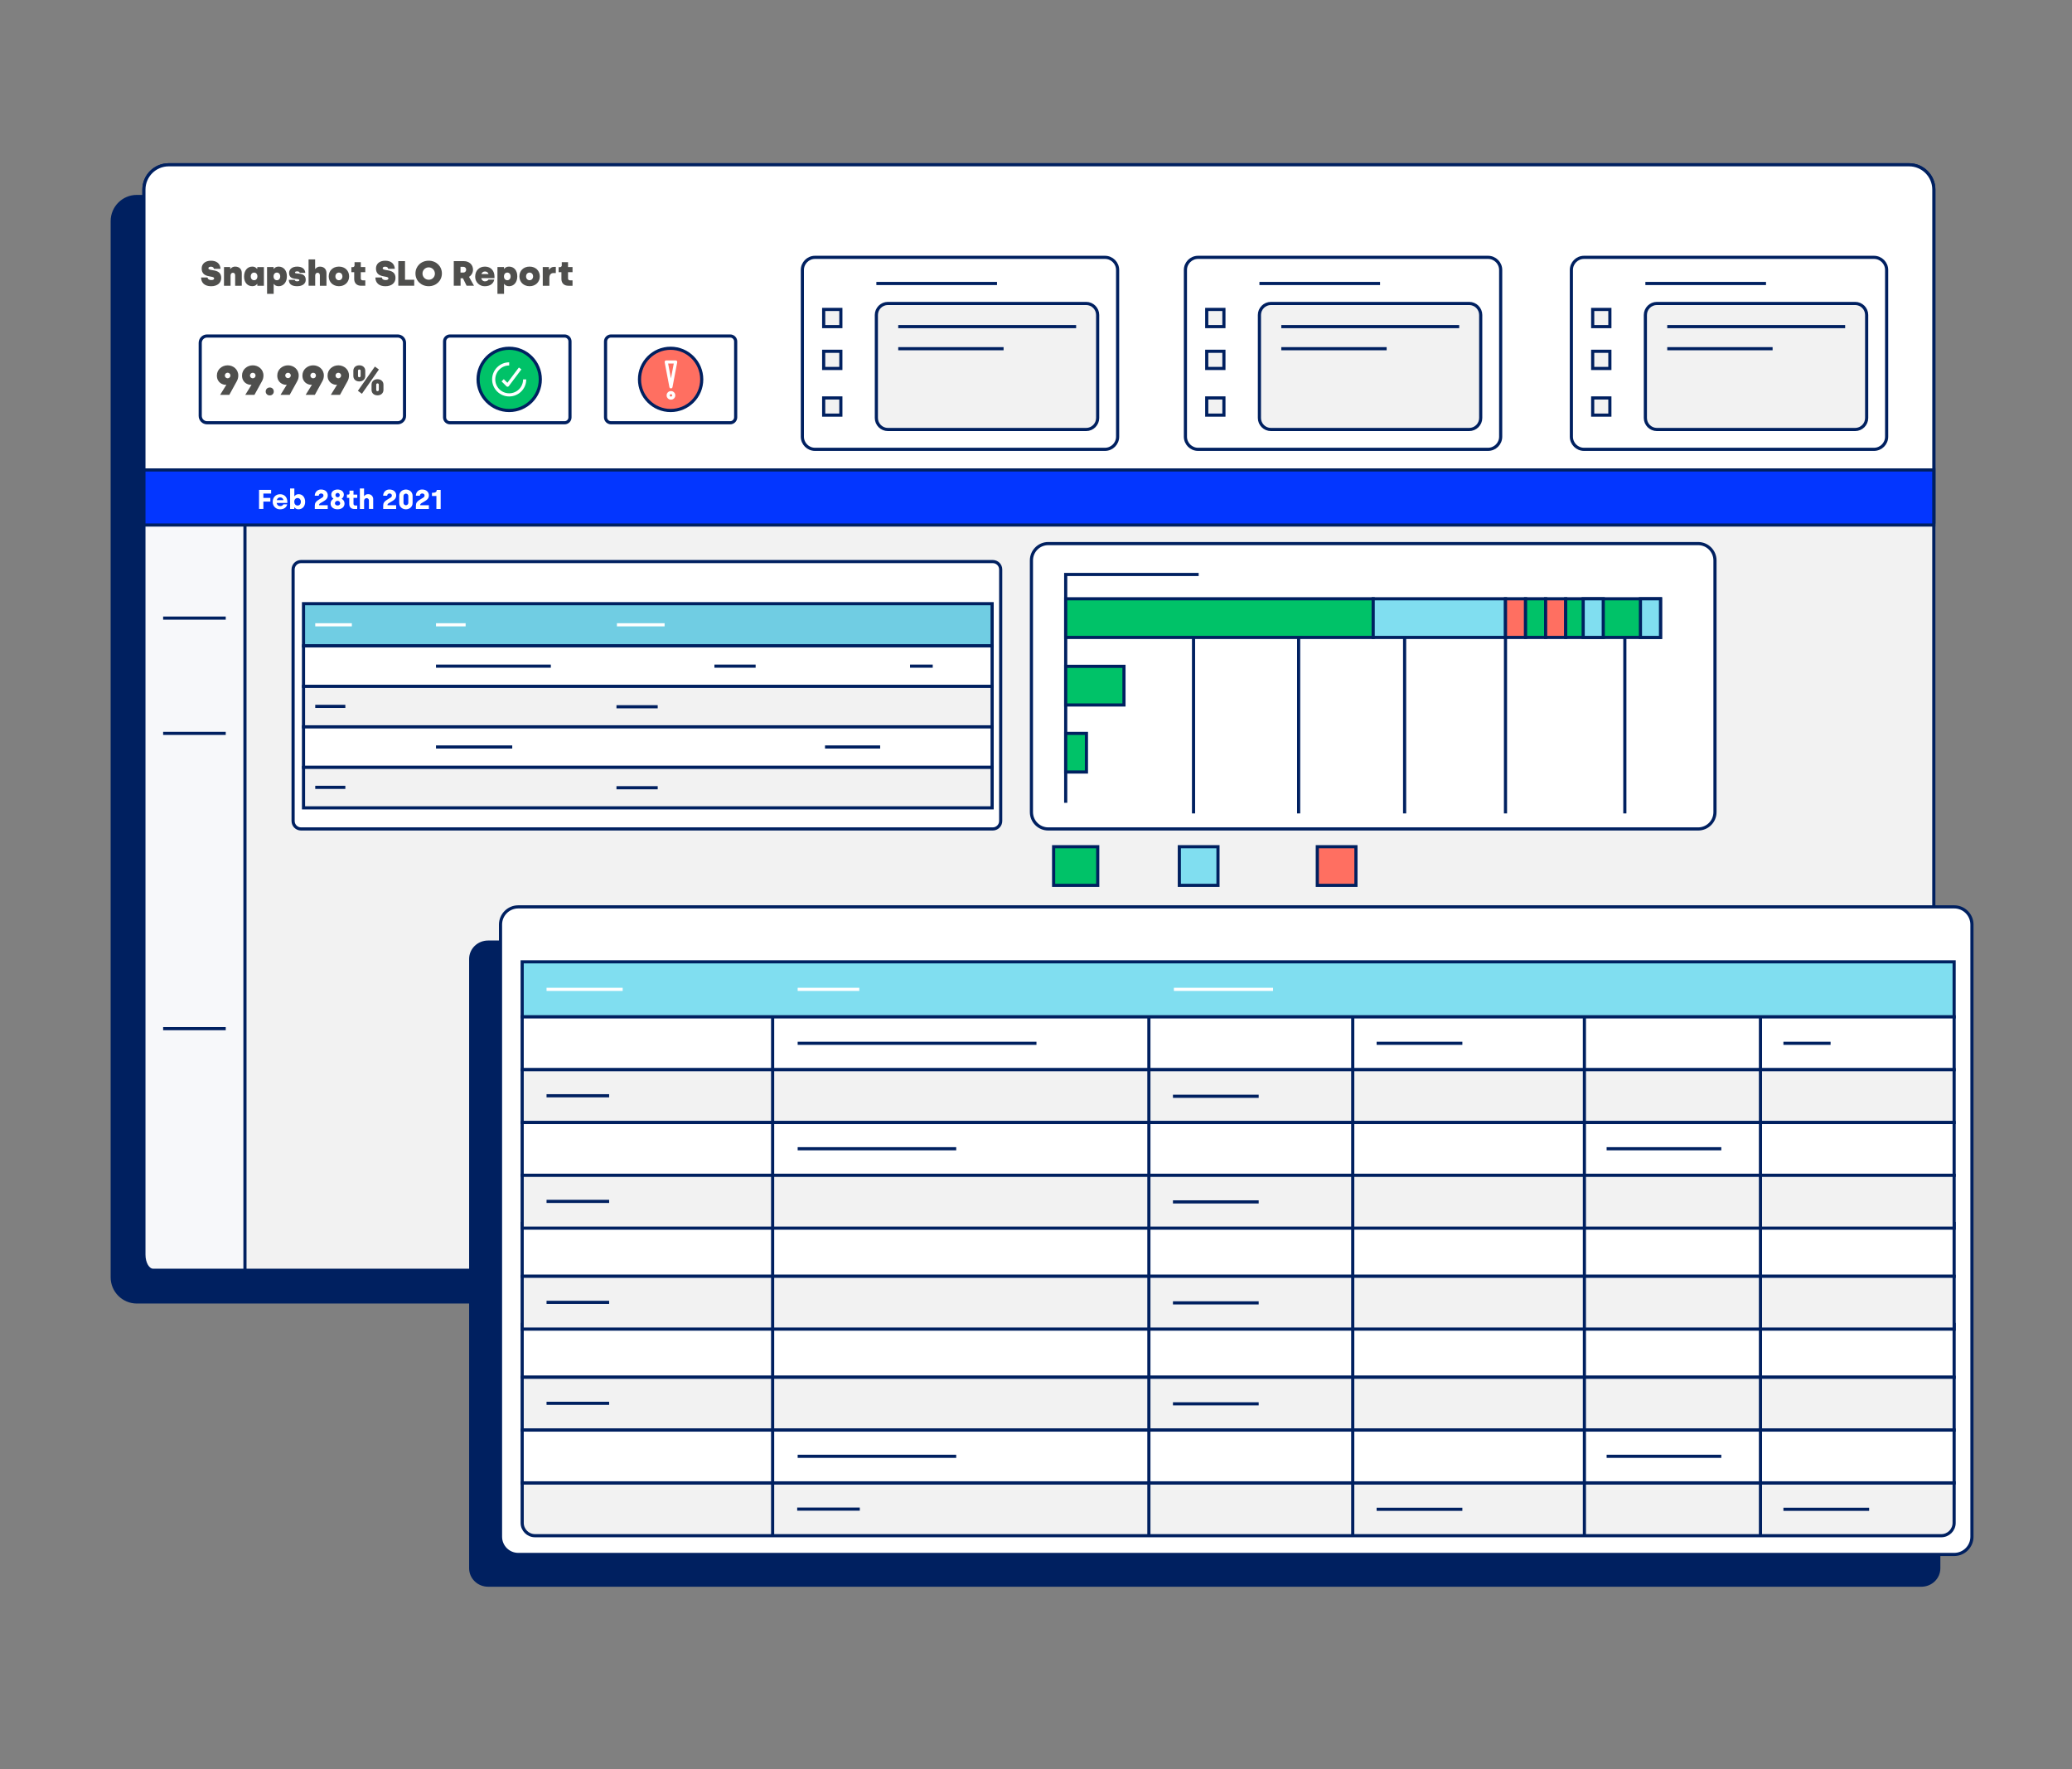 <?xml version="1.0" encoding="utf-8"?>
<!-- Generator: Adobe Illustrator 27.5.0, SVG Export Plug-In . SVG Version: 6.00 Build 0)  -->
<svg version="1.1" id="Layer_1" xmlns="http://www.w3.org/2000/svg" xmlns:xlink="http://www.w3.org/1999/xlink" x="0px" y="0px"
	 width="2634.67px" height="2249.21px" viewBox="0 0 2634.67 2249.21" style="enable-background:new 0 0 2634.67 2249.21;"
	 xml:space="preserve">
<rect x="0" y="0" width="2634.67" height="2249.21" fill="#808080" stroke="none"/>
<style type="text/css">
	.st0{fill:#FFFFFF;stroke:#002060;stroke-width:4;stroke-miterlimit:10;}
	.st1{fill:#002060;stroke:#002060;stroke-width:4;stroke-miterlimit:10;}
	.st2{fill:#F2F2F2;stroke:#002060;stroke-width:4;stroke-miterlimit:10;}
	.st3{fill:#F7F8FA;stroke:#002060;stroke-width:4;stroke-miterlimit:10;}
	.st4{fill:#0336FF;stroke:#002060;stroke-width:4;stroke-miterlimit:10;}
	.st5{fill:#FFFFFF;}
	.st6{fill:#80DEF0;stroke:#002060;stroke-width:4;stroke-miterlimit:10;}
	.st7{fill:none;stroke:#FFFFFF;stroke-width:4;stroke-miterlimit:10;}
	.st8{fill:none;stroke:#002060;stroke-width:4;stroke-miterlimit:10;}
	.st9{fill:#70CDE3;stroke:#002060;stroke-width:4;stroke-miterlimit:10;}
	.st10{fill:#00C268;stroke:#002060;stroke-width:4;stroke-miterlimit:10;}
	.st11{fill:#FF6F61;stroke:#002060;stroke-width:4;stroke-miterlimit:10;}
	.st12{fill:#00C268;stroke:#002060;stroke-width:4;stroke-linejoin:round;}
	.st13{fill:none;stroke:#FFFFFF;stroke-width:4;stroke-linejoin:round;}
	.st14{fill:#4F4F4D;}
	.st15{fill:#FF6F61;stroke:#002060;stroke-width:4;stroke-linejoin:round;}
	.st16{fill:none;stroke:#FFFFFF;stroke-width:4;stroke-linecap:round;stroke-miterlimit:10;}
</style>
<path class="st0" d="M713.83,427.17h177.12c4.14,0,7.49,3.35,7.49,7.49v95.31c0,4.14-3.35,7.49-7.49,7.49H713.83
	c-4.14,0-7.49-3.35-7.49-7.49v-95.31C706.34,430.52,709.69,427.17,713.83,427.17z"/>
<path class="st1" d="M174.02,249.78h2182.67c17.3,0,31.32,14.02,31.32,31.32v1342.78c0,17.3-14.02,31.32-31.32,31.32H174.02
	c-17.3,0-31.32-14.02-31.32-31.32V281.1C142.7,263.8,156.72,249.78,174.02,249.78z"/>
<path class="st2" d="M214.54,209.48h2212.87c17.42,0,31.54,14.12,31.54,31.54v1342.34c0,17.42-14.12,31.54-31.54,31.54H214.54
	c-17.42,0-31.54-14.12-31.54-31.54V241.02C183,223.6,197.12,209.48,214.54,209.48z"/>
<path class="st0" d="M214.54,209.48h2212.87c17.42-0.03,31.56,14.07,31.59,31.49c0,0.01,0,0.02,0,0.03v422.69l0,0H183l0,0V241
	C183.01,223.59,197.13,209.48,214.54,209.48z"/>
<path class="st3" d="M311.48,1614.9H194.66c-6.41,0-11.66-8.9-11.66-19.77V663.69h128.48V1614.9z"/>
<rect x="183" y="597.47" class="st4" width="2275.95" height="70"/>
<g>
	<path class="st5" d="M329.4,622.77h15.36v4.69h-9.88V633h8.91v4.68h-8.91v9.33h-5.48V622.77z"/>
	<path class="st5" d="M346.77,638c0-5.72,3.82-9.71,9.4-9.71c6,0,9.19,4.44,9.19,9.54v1.56h-13.49c0.1,2.31,2.06,4.1,4.37,4
		c0.01,0,0.03,0,0.04,0c1.66,0.13,3.24-0.73,4.05-2.19h4.86c-0.83,3.85-4.16,6.31-9.12,6.31c-5.05,0.09-9.21-3.92-9.31-8.97
		C346.76,638.36,346.76,638.18,346.77,638z M360.37,635.81c-0.26-2.08-2.11-3.59-4.2-3.43c-2.06-0.06-3.84,1.4-4.19,3.43H360.37z"/>
	<path class="st5" d="M374.48,645h-0.27v2.08h-5.31V621h5.38v9.78h0.27c1.18-1.67,3.13-2.62,5.17-2.53c4.93,0,8.29,4,8.29,9.71
		s-3.43,9.5-8.43,9.5C377.57,647.58,375.64,646.65,374.48,645z M382.56,637.93c0-2.81-1.69-4.76-4.19-4.76s-4.2,1.84-4.2,4.76
		c0,2.7,1.63,4.75,4.2,4.75s4.19-1.94,4.19-4.78V637.93z"/>
	<path class="st5" d="M400.29,642.79c0-3.23,1.38-5.28,4.61-7.25l4.51-2.78c1.12-0.51,1.86-1.61,1.9-2.84c0-1.42-1.07-2.57-3-2.57
		c-1.59-0.06-2.94,1.18-3,2.78c0,0.03,0,0.07,0,0.1h-5.06c-0.12-4.25,3.22-7.8,7.48-7.92c0.21-0.01,0.43,0,0.64,0.01
		c5.23,0,8.42,3.3,8.42,7.39c0,3.33-1.66,5.38-4.54,7.11l-4.85,2.84c-1.22,0.77-1.67,1.46-1.67,2.36v0.28h11v4.75h-16.44V642.79z"/>
	<path class="st5" d="M420.37,640.15c-0.05-2.48,1.31-4.77,3.5-5.93v-0.28c-1.68-1.13-2.67-3.04-2.64-5.06c0-4,3.4-6.56,8-6.56
		s8,2.6,8,6.56c0.02,2.03-0.98,3.93-2.67,5.06v0.28c2.21,1.15,3.58,3.44,3.54,5.93c0,4.41-3.61,7.32-8.88,7.32
		S420.37,644.56,420.37,640.15z M432.57,639.73c-0.2-1.86-1.87-3.2-3.73-2.99c-1.58,0.17-2.82,1.42-2.99,2.99
		c0,1.6,1.24,2.92,3.36,2.92S432.57,641.33,432.57,639.73L432.57,639.73z M432,629.61c0.1-1.52-1.04-2.83-2.55-2.93
		c-1.52-0.1-2.83,1.04-2.93,2.55c-0.1,1.52,1.04,2.83,2.55,2.93c0.06,0,0.13,0.01,0.19,0.01c1.42,0.09,2.65-0.99,2.74-2.41
		C432,629.71,432,629.66,432,629.61z"/>
	<path class="st5" d="M444.12,640.71v-7.77h-2.95v-4.17h1.74c0.79,0.03,1.47-0.58,1.5-1.38c0-0.08,0-0.17-0.01-0.25v-3.36h5.1v5
		h4.78v4.2h-4.78v7.49c0,1.35,0.76,2.18,2.36,2.18h2.35v4.44h-3.71C446.51,647.05,444.12,644.73,444.12,640.71z"/>
	<path class="st5" d="M457.58,621h5.34v9.71h0.28c1.05-1.63,2.89-2.56,4.82-2.46c3.4-0.21,6.32,2.38,6.52,5.78
		c0.02,0.26,0.02,0.52,0,0.77v12.21h-5.38v-10.5c0.13-1.65-1.11-3.09-2.76-3.22c-0.08-0.01-0.16-0.01-0.24-0.01
		c-1.79,0.03-3.23,1.51-3.2,3.3c0,0.05,0,0.09,0.01,0.14v10.33h-5.37L457.58,621z"/>
	<path class="st5" d="M487.26,642.79c0-3.23,1.39-5.28,4.62-7.25l4.51-2.78c1.12-0.51,1.86-1.61,1.9-2.84c0-1.42-1.07-2.57-3-2.57
		c-1.59-0.06-2.94,1.18-3,2.78c0,0.03,0,0.07,0,0.1h-5.06c-0.12-4.25,3.22-7.8,7.48-7.92c0.21-0.01,0.42,0,0.63,0.01
		c5.24,0,8.43,3.3,8.43,7.39c0,3.33-1.66,5.38-4.54,7.11l-4.86,2.84c-1.21,0.77-1.66,1.46-1.66,2.36v0.28h11v4.75h-16.45V642.79z"/>
	<path class="st5" d="M507.66,639.42v-9c0-5.16,4.19-8.08,8.46-8.08c4.27,0,8.53,2.92,8.53,8.08v9c0,5.17-4.2,8.08-8.53,8.08
		S507.66,644.59,507.66,639.42z M519.2,639.08v-8.33c0.1-1.69-1.2-3.14-2.89-3.24c-1.69-0.1-3.14,1.2-3.24,2.89
		c-0.01,0.12-0.01,0.23,0,0.35v8.33c-0.1,1.69,1.2,3.14,2.89,3.24c1.69,0.1,3.14-1.2,3.24-2.89
		C519.21,639.31,519.21,639.2,519.2,639.08z"/>
	<path class="st5" d="M528.85,642.79c0-3.23,1.38-5.28,4.61-7.25l4.51-2.78c1.12-0.51,1.86-1.61,1.9-2.84c0-1.42-1.07-2.57-3-2.57
		c-1.59-0.06-2.94,1.18-3,2.78c0,0.03,0,0.07,0,0.1h-5.06c-0.12-4.25,3.22-7.8,7.48-7.92c0.21-0.01,0.43,0,0.64,0.01
		c5.23,0,8.42,3.3,8.42,7.39c0,3.33-1.66,5.38-4.54,7.11l-4.81,2.84c-1.22,0.77-1.67,1.46-1.67,2.36v0.28h11v4.75h-16.48V642.79z"/>
	<path class="st5" d="M554.93,630.54h-5.66v-4c4.68,0,6.07-1.25,6.07-3.72h5v24.28h-5.44L554.93,630.54z"/>
</g>
<path class="st1" d="M620.67,1197.68h1822.45c12.23,0,22.15,9.59,22.15,21.43v774.69c0,11.83-9.92,21.43-22.15,21.43H620.67
	c-12.23,0-22.15-9.59-22.15-21.43v-774.69C598.52,1207.27,608.44,1197.68,620.67,1197.68z"/>
<path class="st0" d="M658.98,1152.92H2484.9c12.45,0,22.54,10.09,22.54,22.54v778.19c0,12.45-10.09,22.54-22.54,22.54H658.98
	c-12.45,0-22.54-10.09-22.54-22.54v-778.19C636.44,1163.01,646.53,1152.92,658.98,1152.92z"/>
<rect x="663.98" y="1222.78" class="st6" width="1820.82" height="70"/>
<rect x="663.98" y="1292.78" class="st0" width="1820.82" height="67.14"/>
<rect x="663.98" y="1359.92" class="st2" width="1820.82" height="67.14"/>
<rect x="663.98" y="1427.06" class="st0" width="1820.82" height="67.14"/>
<path class="st2" d="M664,1885.21h1820.79l0,0v50.86c0,8.99-7.29,16.28-16.28,16.28l0,0H680.26c-8.99-0.01-16.27-7.3-16.26-16.29
	V1885.21L664,1885.21L664,1885.21z"/>
<line class="st7" x1="791.79" y1="1257.78" x2="694.97" y2="1257.78"/>
<line class="st7" x1="1092.66" y1="1257.78" x2="1014.28" y2="1257.78"/>
<line class="st7" x1="1618.76" y1="1257.78" x2="1492.66" y2="1257.78"/>
<line class="st8" x1="1317.92" y1="1326.35" x2="1014.28" y2="1326.35"/>
<line class="st8" x1="774.57" y1="1393.06" x2="694.97" y2="1393.06"/>
<line class="st8" x1="1093.27" y1="1918.56" x2="1013.68" y2="1918.56"/>
<line class="st8" x1="1600.5" y1="1393.71" x2="1491.48" y2="1393.71"/>
<line class="st8" x1="2376.73" y1="1918.78" x2="2267.72" y2="1918.78"/>
<line class="st8" x1="1859.47" y1="1326.35" x2="1750.46" y2="1326.35"/>
<line class="st8" x1="2327.69" y1="1326.35" x2="2267.72" y2="1326.35"/>
<line class="st8" x1="1859.47" y1="1918.78" x2="1750.46" y2="1918.78"/>
<line class="st8" x1="1215.89" y1="1460.42" x2="1014.28" y2="1460.42"/>
<line class="st8" x1="2188.73" y1="1460.42" x2="2042.91" y2="1460.42"/>
<rect x="663.98" y="1683.78" class="st0" width="1820.82" height="67.14"/>
<rect x="663.98" y="1750.92" class="st2" width="1820.82" height="67.14"/>
<rect x="663.98" y="1818.06" class="st0" width="1820.82" height="67.14"/>
<line class="st8" x1="774.57" y1="1784.06" x2="694.97" y2="1784.06"/>
<line class="st8" x1="1600.5" y1="1784.71" x2="1491.48" y2="1784.71"/>
<rect x="663.98" y="1555.42" class="st0" width="1820.82" height="67.14"/>
<rect x="663.98" y="1622.56" class="st2" width="1820.82" height="67.14"/>
<line class="st8" x1="774.57" y1="1655.7" x2="694.97" y2="1655.7"/>
<line class="st8" x1="1600.5" y1="1656.35" x2="1491.48" y2="1656.35"/>
<rect x="663.98" y="1494.2" class="st2" width="1820.82" height="67.14"/>
<line class="st8" x1="774.57" y1="1527.34" x2="694.97" y2="1527.34"/>
<line class="st8" x1="1600.5" y1="1527.99" x2="1491.48" y2="1527.99"/>
<line class="st8" x1="1215.89" y1="1851.42" x2="1014.28" y2="1851.42"/>
<line class="st8" x1="2188.73" y1="1851.42" x2="2042.91" y2="1851.42"/>
<line class="st8" x1="982.45" y1="1292.78" x2="982.45" y2="1952.35"/>
<line class="st8" x1="1460.87" y1="1292.78" x2="1460.87" y2="1952.35"/>
<line class="st8" x1="2238.53" y1="1292.78" x2="2238.53" y2="1952.35"/>
<line class="st8" x1="2014.66" y1="1292.78" x2="2014.66" y2="1952.35"/>
<line class="st8" x1="1720.09" y1="1292.78" x2="1720.09" y2="1952.35"/>
<path class="st0" d="M382.75,713.92h879.64c5.55,0,10.05,4.5,10.05,10.05v319.82c0,5.55-4.5,10.05-10.05,10.05H382.75
	c-5.55,0-10.05-4.5-10.05-10.05V723.97C372.7,718.42,377.2,713.92,382.75,713.92z"/>
<rect x="385.94" y="767.48" class="st9" width="875.61" height="53.66"/>
<rect x="385.94" y="821.14" class="st0" width="875.61" height="51.47"/>
<rect x="385.94" y="872.61" class="st2" width="875.61" height="51.47"/>
<rect x="385.94" y="924.09" class="st0" width="875.61" height="51.47"/>
<line class="st7" x1="447.41" y1="794.31" x2="400.85" y2="794.31"/>
<line class="st7" x1="592.09" y1="794.31" x2="554.4" y2="794.31"/>
<line class="st7" x1="845.09" y1="794.31" x2="784.45" y2="794.31"/>
<line class="st8" x1="700.41" y1="846.88" x2="554.4" y2="846.88"/>
<line class="st8" x1="439.12" y1="898.02" x2="400.85" y2="898.02"/>
<line class="st8" x1="836.31" y1="898.51" x2="783.88" y2="898.51"/>
<line class="st8" x1="960.84" y1="846.88" x2="908.42" y2="846.88"/>
<line class="st8" x1="1186.01" y1="846.88" x2="1157.16" y2="846.88"/>
<line class="st8" x1="651.35" y1="949.66" x2="554.4" y2="949.66"/>
<line class="st8" x1="1119.18" y1="949.66" x2="1049.06" y2="949.66"/>
<rect x="385.94" y="975.56" class="st2" width="875.61" height="51.47"/>
<line class="st8" x1="439.12" y1="1000.97" x2="400.85" y2="1000.97"/>
<line class="st8" x1="836.31" y1="1001.46" x2="783.88" y2="1001.46"/>
<line class="st8" x1="287.04" y1="785.81" x2="207.44" y2="785.81"/>
<line class="st8" x1="287.04" y1="932.34" x2="207.44" y2="932.34"/>
<line class="st8" x1="287.04" y1="1307.74" x2="207.44" y2="1307.74"/>
<g id="Five9_Performance_Dashboard">
	<path class="st0" d="M2014.19,327.17h368.69c8.89,0,16.09,7.2,16.09,16.09v211.9c0,8.89-7.2,16.09-16.09,16.09h-368.69
		c-8.89,0-16.09-7.2-16.09-16.09v-211.9C1998.1,334.37,2005.3,327.17,2014.19,327.17z"/>
	<path class="st2" d="M2106.84,385.79h252.08c8.09,0,14.65,6.56,14.65,14.65v130.93c0,8.09-6.56,14.65-14.65,14.65h-252.08
		c-8.09,0-14.65-6.56-14.65-14.65V400.44C2092.19,392.35,2098.75,385.79,2106.84,385.79z"/>
	<line class="st8" x1="2092.19" y1="360.39" x2="2245.58" y2="360.39"/>
	<line class="st8" x1="2120" y1="415.23" x2="2346.21" y2="415.23"/>
	<line class="st8" x1="2120" y1="443.31" x2="2253.97" y2="443.31"/>
	<rect x="2025.21" y="393.4" class="st2" width="21.84" height="21.84"/>
	<rect x="2025.2" y="446.59" class="st2" width="21.84" height="21.84"/>
	<rect x="2025.2" y="505.91" class="st2" width="21.84" height="21.84"/>
	<path class="st0" d="M1523.42,327.17h368.69c8.89,0,16.09,7.2,16.09,16.09v211.9c0,8.89-7.2,16.09-16.09,16.09h-368.69
		c-8.89,0-16.09-7.2-16.09-16.09v-211.9C1507.33,334.37,1514.53,327.17,1523.42,327.17z"/>
	<path class="st2" d="M1616.08,385.79h252.08c8.09,0,14.65,6.56,14.65,14.65v130.93c0,8.09-6.56,14.65-14.65,14.65h-252.08
		c-8.09,0-14.65-6.56-14.65-14.65V400.44C1601.43,392.35,1607.99,385.79,1616.08,385.79z"/>
	<line class="st8" x1="1601.43" y1="360.39" x2="1754.82" y2="360.39"/>
	<line class="st8" x1="1629.24" y1="415.23" x2="1855.45" y2="415.23"/>
	<line class="st8" x1="1629.24" y1="443.31" x2="1763.21" y2="443.31"/>
	<rect x="1534.44" y="393.39" class="st2" width="21.84" height="21.84"/>
	<rect x="1534.44" y="446.58" class="st2" width="21.84" height="21.84"/>
	<rect x="1534.44" y="505.9" class="st2" width="21.84" height="21.84"/>
	<path class="st0" d="M1036.34,327.17h368.69c8.89,0,16.09,7.2,16.09,16.09v211.9c0,8.89-7.2,16.09-16.09,16.09h-368.69
		c-8.89,0-16.09-7.2-16.09-16.09v-211.9C1020.25,334.37,1027.45,327.17,1036.34,327.17z"/>
	<path class="st2" d="M1129,385.79h252.08c8.09,0,14.65,6.56,14.65,14.65v130.93c0,8.09-6.56,14.65-14.65,14.65H1129
		c-8.09,0-14.65-6.56-14.65-14.65V400.44C1114.35,392.35,1120.91,385.79,1129,385.79z"/>
	<line class="st8" x1="1114.35" y1="360.39" x2="1267.74" y2="360.39"/>
	<line class="st8" x1="1142.16" y1="415.23" x2="1368.37" y2="415.23"/>
	<line class="st8" x1="1142.16" y1="443.31" x2="1276.12" y2="443.31"/>
	<rect x="1047.36" y="393.39" class="st2" width="21.84" height="21.84"/>
	<rect x="1047.35" y="446.59" class="st2" width="21.84" height="21.84"/>
	<rect x="1047.36" y="505.91" class="st2" width="21.84" height="21.84"/>
	<path class="st0" d="M572.15,427.17h145.78c3.77,0,6.82,3.05,6.82,6.82v96.65c0,3.77-3.05,6.82-6.82,6.82H572.15
		c-3.77,0-6.82-3.05-6.82-6.82v-96.65C565.33,430.22,568.38,427.17,572.15,427.17z"/>
	<path class="st0" d="M776.94,427.17H928.5c3.84,0,6.95,3.11,6.95,6.95v96.39c0,3.84-3.11,6.95-6.95,6.95H776.94
		c-3.84,0-6.95-3.11-6.95-6.95v-96.39C769.99,430.28,773.1,427.17,776.94,427.17z"/>
	<path class="st0" d="M263.31,427.17h242.35c4.81,0,8.71,3.9,8.71,8.71v92.87c0,4.81-3.9,8.71-8.71,8.71H263.31
		c-4.81,0-8.71-3.9-8.71-8.71v-92.87C254.6,431.07,258.5,427.17,263.31,427.17z"/>
</g>
<path class="st0" d="M2180.69,712.44v320.04c0,11.8-9.57,21.37-21.37,21.37h-826.43c-11.8,0-21.37-9.57-21.37-21.37V712.44
	c0-11.8,9.57-21.37,21.37-21.37h826.43C2171.12,691.07,2180.69,700.64,2180.69,712.44z"/>
<line class="st8" x1="1517.65" y1="777.91" x2="1517.65" y2="1034.11"/>
<line class="st8" x1="2066.08" y1="777.91" x2="2066.08" y2="1034.11"/>
<line class="st8" x1="1786.05" y1="777.91" x2="1786.05" y2="1034.11"/>
<line class="st8" x1="1651.3" y1="777.91" x2="1651.3" y2="1034.11"/>
<line class="st8" x1="1914.32" y1="777.91" x2="1914.32" y2="1034.11"/>
<polyline class="st8" points="1524.17,730.33 1355.1,730.33 1355.1,1020.6 "/>
<rect x="1355.1" y="761.25" class="st10" width="391.01" height="49.13"/>
<rect x="1355.1" y="847.12" class="st10" width="74.09" height="49.13"/>
<rect x="1355.1" y="932.35" class="st10" width="26.37" height="49.13"/>
<rect x="1746.1" y="761.25" class="st6" width="168.22" height="49.13"/>
<rect x="1914.33" y="761.25" class="st11" width="25.52" height="49.13"/>
<rect x="1939.85" y="761.25" class="st10" width="25.52" height="49.13"/>
<rect x="1965.37" y="761.25" class="st11" width="25.52" height="49.13"/>
<rect x="1339.74" y="1076.43" class="st10" width="56.09" height="49.13"/>
<rect x="1499.6" y="1076.43" class="st6" width="49.13" height="49.13"/>
<rect x="1675.03" y="1076.43" class="st11" width="49.13" height="49.13"/>
<rect x="1990.88" y="761.25" class="st10" width="120.55" height="49.13"/>
<rect x="2013.11" y="761.25" class="st6" width="25.52" height="49.13"/>
<rect x="2085.92" y="761.25" class="st6" width="25.52" height="49.13"/>
<path class="st12" d="M647.47,442.76L647.47,442.76c21.85,0,39.56,17.71,39.56,39.56l0,0c0,21.85-17.71,39.56-39.56,39.56l0,0
	c-21.85,0-39.56-17.71-39.56-39.56l0,0C607.91,460.47,625.62,442.76,647.47,442.76z"/>
<path class="st13" d="M667.16,482.32c0,10.88-8.82,19.7-19.7,19.7s-19.7-8.82-19.7-19.7c0-10.88,8.82-19.7,19.7-19.7
	c0,0,0.01,0,0.01,0"/>
<polyline class="st13" points="639.18,483.44 645.39,489.66 661.38,468.4 "/>
<g>
	<path class="st14" d="M287.78,489.27l-0.21-0.21c-0.31,0.08-0.63,0.12-0.95,0.11c-3.63,0-10.83-2.79-10.83-11.78
		c0-7.89,6.73-12.94,13.67-12.94S303,469.39,303,477.39c0,2.54-0.65,5.04-1.9,7.26L291.57,502h-11.68L287.78,489.27z M293,477.39
		c0-1.96-1.59-3.55-3.55-3.55c-1.96,0-3.55,1.59-3.55,3.55s1.59,3.55,3.55,3.55C291.41,480.94,293,479.35,293,477.39L293,477.39z"/>
	<path class="st14" d="M319.76,489.27l-0.21-0.21c-0.31,0.08-0.63,0.12-0.95,0.11c-3.63,0-10.84-2.79-10.84-11.78
		c0-7.89,6.74-12.94,13.68-12.94S335,469.39,335,477.39c0.01,2.54-0.64,5.04-1.89,7.26L323.54,502h-11.67L319.76,489.27z
		 M324.96,477.39c0.02-1.91-1.51-3.46-3.42-3.48c-0.03,0-0.07,0-0.1,0c-1.93-0.04-3.53,1.49-3.58,3.42c0,0.02,0,0.04,0,0.06
		c0,1.96,1.59,3.55,3.55,3.55C323.37,480.94,324.96,479.35,324.96,477.39L324.96,477.39z"/>
	<path class="st14" d="M337.85,497.64c0-2.76,2.24-5,5-5c0.03,0,0.07,0,0.1,0c2.7-0.15,5,1.91,5.15,4.61
		c0.01,0.13,0.01,0.26,0.01,0.39c0.12,2.65-1.93,4.89-4.58,5.01c-0.19,0.01-0.39,0.01-0.58-0.01c-2.7,0.12-4.98-1.98-5.1-4.67
		C337.85,497.86,337.85,497.75,337.85,497.64z"/>
	<path class="st14" d="M364.57,489.27l-0.21-0.21c-0.31,0.08-0.63,0.12-0.95,0.11c-3.63,0-10.84-2.79-10.84-11.78
		c0-7.89,6.74-12.94,13.68-12.94s13.57,4.94,13.57,12.94c0.01,2.54-0.64,5.04-1.89,7.26L368.36,502h-11.68L364.57,489.27z
		 M369.78,477.39c0.01-1.91-1.53-3.47-3.44-3.48c-0.03,0-0.06,0-0.09,0c-1.93-0.04-3.53,1.49-3.58,3.42c0,0.02,0,0.04,0,0.06
		c0.1,1.96,1.78,3.47,3.74,3.37C368.23,480.66,369.68,479.21,369.78,477.39z"/>
	<path class="st14" d="M396.55,489.27l-0.21-0.21c-0.31,0.08-0.63,0.12-0.95,0.11c-3.63,0-10.84-2.79-10.84-11.78
		c0-7.89,6.74-12.94,13.68-12.94s13.57,4.94,13.57,12.94c0.01,2.54-0.64,5.04-1.89,7.26L400.33,502h-11.67L396.55,489.27z
		 M401.75,477.39c0.02-1.91-1.51-3.46-3.42-3.48c-0.03,0-0.07,0-0.1,0c-1.93-0.04-3.53,1.49-3.58,3.42c0,0.02,0,0.04,0,0.06
		c0,1.96,1.59,3.55,3.55,3.55C400.16,480.94,401.75,479.35,401.75,477.39L401.75,477.39z"/>
	<path class="st14" d="M428.53,489.27l-0.22-0.21c-0.31,0.08-0.62,0.12-0.94,0.11c-3.63,0-10.84-2.79-10.84-11.78
		c0-7.89,6.73-12.94,13.68-12.94s13.57,4.94,13.57,12.94c0,2.54-0.65,5.04-1.89,7.26L432.31,502h-11.68L428.53,489.27z
		 M433.73,477.39c0.02-1.91-1.51-3.46-3.42-3.48c-0.03,0-0.07,0-0.1,0c-1.93-0.04-3.53,1.49-3.58,3.42c0,0.02,0,0.04,0,0.06
		c0,1.96,1.59,3.55,3.55,3.55C432.14,480.94,433.73,479.35,433.73,477.39L433.73,477.39z"/>
	<path class="st14" d="M449.3,478v-6.63c0-4.16,3.15-6.94,7.57-6.94s7.58,2.78,7.58,6.94V478c0,4.15-3.16,6.94-7.58,6.94
		S449.3,482.17,449.3,478z M455.08,496.83L476.7,466l5.11,3.74l-21.62,30.87L455.08,496.83z M458.56,477.83v-6.31
		c0.1-0.88-0.53-1.68-1.42-1.78c-0.09-0.01-0.18-0.01-0.27-0.01c-0.87-0.04-1.6,0.63-1.64,1.49c0,0.1,0,0.2,0.01,0.3v6.31
		c-0.12,0.86,0.47,1.65,1.33,1.78c0.1,0.01,0.2,0.02,0.3,0.01c0.89,0.05,1.65-0.63,1.69-1.52c0-0.08,0-0.16,0-0.24V477.83z
		 M472.44,495.66v-6.63c0-4.15,3.16-6.94,7.58-6.94s7.57,2.79,7.57,6.94v6.63c0,4.16-3.15,6.95-7.57,6.95s-7.58-2.76-7.58-6.92
		V495.66z M481.7,495.5v-6.31c0.11-0.88-0.52-1.67-1.4-1.78c-0.09-0.01-0.19-0.01-0.28-0.01c-1.16,0-1.63,0.79-1.63,1.79v6.31
		c0,1,0.47,1.79,1.63,1.79c0.88,0.05,1.64-0.63,1.69-1.51c0-0.08,0-0.17-0.01-0.25V495.5z"/>
</g>
<g>
	<path class="st14" d="M255.73,352.74h8.13c0.18,1.92,1.74,3.3,4.77,3.3c2.46,0,3.66-0.76,3.66-2.14c0-4.11-15.85,0.36-15.85-12.64
		c0-5.58,4.25-9.82,11.79-9.82c7.28,0,11.79,3.71,12.19,10.31h-8.48c-0.09-1.51-1.34-2.72-3.71-2.72c-2,0-3.26,0.76-3.26,2
		c0,4.24,16.3-0.41,16.3,12.23c0,6.2-4.6,10.62-12.86,10.62S255.69,359.43,255.73,352.74z"/>
	<path class="st14" d="M284.84,339.52h7.86v2.23h0.4c1.42-1.86,3.66-2.91,6-2.81c5.14,0,8.35,3.31,8.35,8.13v16.2H299v-13.21
		c0-1.88-0.9-3.31-2.86-3.31s-2.95,1.66-2.95,3.58v12.94h-8.39L284.84,339.52z"/>
	<path class="st14" d="M310.33,351.58c0-7.55,4.2-12.64,10.45-12.64c2.34-0.13,4.6,0.93,6,2.81h0.4v-2.23h8.4v23.75h-8.35V361h-0.4
		c-0.72,1.16-2.5,2.81-5.9,2.81C314.62,363.85,310.33,359.12,310.33,351.58z M327.33,351.4c0-2.9-1.7-4.87-4.24-4.87
		s-4.25,2-4.25,4.87s1.7,4.86,4.25,4.86s4.21-1.96,4.21-4.86H327.33z"/>
	<path class="st14" d="M339.57,339.52h8.35v2.23h0.41c0.71-1.16,2.5-2.81,5.89-2.81c6.29,0,10.58,4.73,10.58,12.28
		s-4.2,12.63-10.45,12.63c-3.35,0-5.18-1.42-6-2.81H348v12.5h-8.4L339.57,339.52z M356.32,351.4c0-2.9-1.7-4.87-4.24-4.87
		s-4.25,2-4.25,4.87s1.7,4.86,4.25,4.86S356.32,354.3,356.32,351.4z"/>
	<path class="st14" d="M367.26,355.82h7.54c0.09,1.16,1.21,1.78,3,1.78s2.85-0.49,2.85-1.38c0-3.3-13.08,1.21-13.08-9.33
		c0-4,3.35-7.95,10.23-7.95c6,0,10.09,2.68,10.36,7.9h-7.1c-0.23-1.11-1.21-1.87-3.13-1.87s-2.86,0.58-2.86,1.52
		c0,2.9,13.67-1.57,13.67,9.28c0,4.6-3.67,8.08-10.94,8.08S367.3,360.82,367.26,355.82z"/>
	<path class="st14" d="M392.35,329.79h8.35v12h0.4c1.34-1.85,3.52-2.91,5.8-2.81c5.14,0,8.22,3.31,8.22,8.13v16.2h-8.4v-13.25
		c0-1.88-1-3.31-2.94-3.31s-3,1.66-3,3.58v12.94h-8.39L392.35,329.79z"/>
	<path class="st14" d="M418,351.4c0-7,5-12.46,13-12.46s12.94,5.49,12.94,12.46s-5.13,12.45-12.94,12.45S418,358.36,418,351.4z
		 M435.41,351.4c0-2.9-1.92-4.87-4.46-4.87s-4.47,2-4.47,4.87s1.92,4.86,4.47,4.86s4.48-1.96,4.48-4.86H435.41z"/>
	<path class="st14" d="M450.39,354.57V346h-3.58v-6.39h1.75c1.23,0.04,2.25-0.93,2.29-2.15c0-0.12,0-0.23-0.02-0.35v-3.79h7.95v6.2
		h5.71V346h-5.71v8.08c0,1.43,1,2.36,2.77,2.36h2.94v6.83h-5.31C453.69,363.27,450.39,360,450.39,354.57z"/>
	<path class="st14" d="M477.35,352.74h8.13c0.18,1.92,1.74,3.3,4.77,3.3c2.46,0,3.67-0.76,3.67-2.14c0-4.11-15.85,0.36-15.85-12.64
		c0-5.58,4.24-9.82,11.78-9.82c7.28,0,11.79,3.71,12.19,10.31h-8.48c-0.09-1.51-1.34-2.72-3.71-2.72c-2,0-3.26,0.76-3.26,2
		c0,4.24,16.3-0.41,16.3,12.23c0,6.2-4.6,10.62-12.86,10.62S477.31,359.43,477.35,352.74z"/>
	<path class="st14" d="M506.46,332H515v23.66h11.7v7.59h-20.24V332z"/>
	<path class="st14" d="M528.29,347.65c0-9.2,7.19-16.21,16.83-16.21s16.79,7.1,16.79,16.21s-7.19,16.2-16.79,16.2
		S528.29,356.89,528.29,347.65z M552.98,347.65c-0.07-4.35-3.65-7.83-8-7.76s-7.83,3.65-7.76,8c0.07,4.31,3.59,7.77,7.9,7.76
		c4.25,0.1,7.78-3.26,7.88-7.51c0-0.16,0-0.33,0-0.49H552.98z"/>
	<path class="st14" d="M577,332h13c6.43,0,11.47,4.42,11.47,10.81c0.02,3.73-1.91,7.2-5.09,9.15l6.34,11.29h-9.42l-4.64-9.51h-3
		v9.51H577V332z M589.06,346.51c1.92,0.1,3.56-1.37,3.66-3.29c0.01-0.14,0.01-0.28,0-0.41c0.11-1.87-1.33-3.48-3.2-3.59
		c-0.15-0.01-0.3-0.01-0.46,0.01h-3.49v7.28H589.06z"/>
	<path class="st14" d="M604.23,351.62c0-7.37,4.87-12.68,12.42-12.68c8.08,0,12.1,6,12.1,12.5v2.19h-16.7
		c0.23,2.36,2.27,4.12,4.64,4c2.59,0,3.93-1.25,4.42-2.18h7.37c-1,5.22-5.36,8.43-12.1,8.43c-6.59,0.12-12.03-5.12-12.15-11.7
		C604.22,351.99,604.22,351.81,604.23,351.62z M621.16,348.41c-0.27-1.57-1.79-3.26-4.51-3.26c-2.07-0.09-3.93,1.26-4.47,3.26
		H621.16z"/>
	<path class="st14" d="M632.54,339.52h8.35v2.23h0.4c0.72-1.16,2.5-2.81,5.89-2.81c6.3,0,10.59,4.73,10.59,12.28
		s-4.2,12.63-10.45,12.63c-3.35,0-5.18-1.42-6-2.81h-0.41v12.5h-8.39L632.54,339.52z M649.28,351.4c0-2.9-1.69-4.87-4.24-4.87
		s-4.24,2-4.24,4.87s1.7,4.86,4.24,4.86S649.28,354.3,649.28,351.4L649.28,351.4z"/>
	<path class="st14" d="M660.44,351.4c0-7,5-12.46,12.95-12.46s13,5.49,13,12.46s-5.14,12.45-13,12.45S660.44,358.36,660.44,351.4z
		 M677.86,351.4c0-2.9-1.92-4.87-4.47-4.87s-4.46,2-4.46,4.87s1.92,4.86,4.46,4.86S677.86,354.3,677.86,351.4z"/>
	<path class="st14" d="M690.13,339.52H698v3.26h0.4c1.19-2.19,3.51-3.53,6-3.48h2.36v7.81h-3c-3,0-5.18,2.06-5.18,6v10.18h-8.4
		L690.13,339.52z"/>
	<path class="st14" d="M713.88,354.57V346h-3.57v-6.39h1.74c1.23,0.04,2.25-0.92,2.3-2.14c0-0.12,0-0.24-0.02-0.36v-3.79h7.95v6.2
		H728V346h-5.71v8.08c0,1.43,1,2.36,2.77,2.36H728v6.83h-5.31C717.19,363.27,713.88,360,713.88,354.57z"/>
</g>
<path class="st15" d="M852.72,442.76L852.72,442.76c21.85,0,39.56,17.71,39.56,39.56l0,0c0,21.85-17.71,39.56-39.56,39.56l0,0
	c-21.85,0-39.56-17.71-39.56-39.56l0,0C813.16,460.47,830.87,442.76,852.72,442.76z"/>
<polygon class="st13" points="847.15,460.19 853.15,491.8 859.15,460.19 "/>
<circle class="st16" cx="853.15" cy="502.64" r="3.5"/>
</svg>
